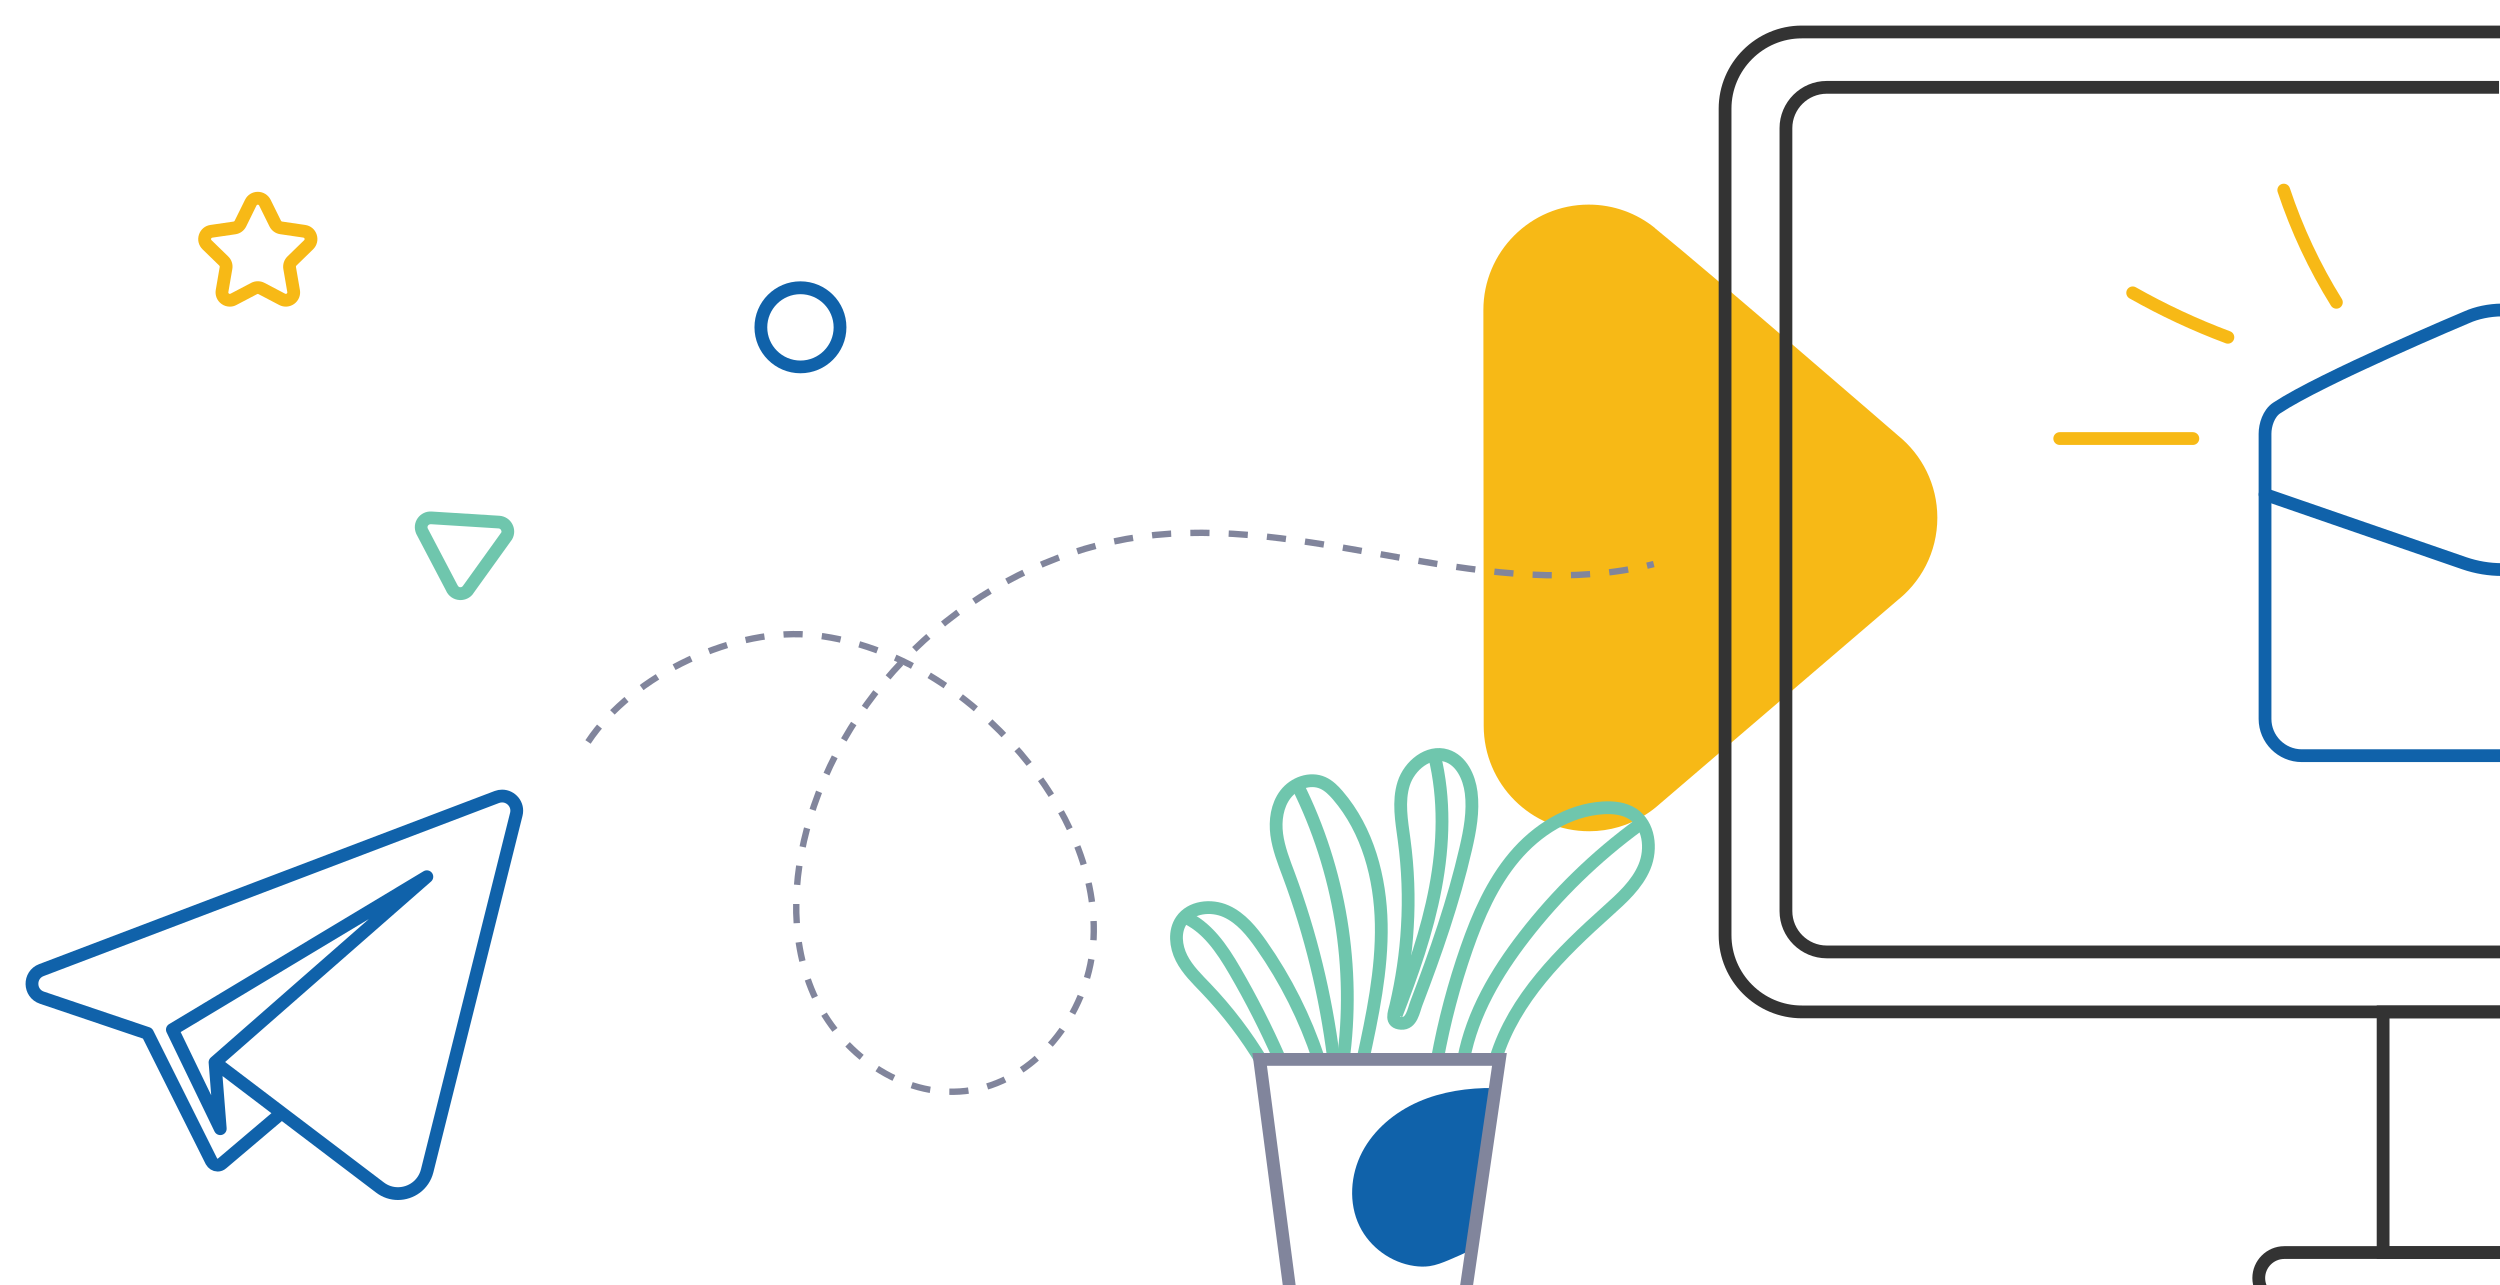 <svg width="391" height="201" viewBox="0 0 391 201" fill="none" xmlns="http://www.w3.org/2000/svg">
<g filter="url(#filter0_d)">
<g clip-path="url(#clip0)">
<path d="M256.478 123.961L257.321 123.471C254.781 125.072 251.777 126 248.552 126.007C239.45 126.013 232.065 118.634 232.059 109.523L232 44.51C231.993 35.399 239.365 28.006 248.467 28C251.072 28 253.534 28.601 255.728 29.68C255.728 29.68 257.242 30.392 258.836 31.686C267.689 38.863 296.843 64.111 296.843 64.111C300.591 67.131 302.993 71.765 303 76.954C303.007 82.373 300.401 87.183 296.373 90.189L296.862 89.804L259.045 122.196L259.025 122.216C256.178 124.569 252.528 125.987 248.545 125.993C239.443 126 232.059 118.621 232.052 109.51L232 44.51C231.993 35.399 239.365 28.006 248.467 28C252.398 28 256.015 29.372 258.849 31.673" fill="#F7B916"/>
</g>
<path d="M78.529 120.5C78.259 120.5 77.979 120.55 77.709 120.65L6.479 147.72C4.469 148.48 4.519 151.35 6.559 152.04L23.069 157.62L33.029 177.55C33.029 177.56 33.039 177.56 33.039 177.57L33.069 177.62H33.079C33.259 177.99 33.639 178.23 34.039 178.23C34.279 178.23 34.519 178.15 34.719 177.97L44.049 170.06L33.629 162.15L34.449 172.53L26.959 157.03L66.759 133.12L33.629 162.15L59.419 181.72C60.279 182.38 61.269 182.68 62.239 182.68C64.289 182.68 66.249 181.34 66.809 179.12L80.749 123.36C81.129 121.84 79.949 120.5 78.529 120.5Z" stroke="#1062AA" stroke-width="2" stroke-miterlimit="10" stroke-linecap="round" stroke-linejoin="round"/>
<path d="M391.321 1H281.801C275.201 1 269.801 6.4 269.801 13V142.26C269.801 148.86 275.201 154.26 281.801 154.26H391.801" stroke="#333333" stroke-width="2" stroke-miterlimit="10"/>
<path d="M390.85 9.66H285.7C282.19 9.66 279.32 12.53 279.32 16.04V138.5C279.32 142.01 282.19 144.88 285.7 144.88H391.32" stroke="#333333" stroke-width="2" stroke-miterlimit="10"/>
<path d="M391.309 191.91H372.719V154.26H391.539" stroke="#333333" stroke-width="2" stroke-miterlimit="10"/>
<path d="M391.16 199.88H357.26C355.07 199.88 353.27 198.09 353.27 195.89C353.27 193.7 355.06 191.9 357.26 191.9H391.16" stroke="#333333" stroke-width="2" stroke-miterlimit="10"/>
<path d="M91.969 112.04C98.919 101.53 115.119 93.86 127.629 95.37C140.139 96.89 151.439 104.24 159.609 113.83C166.719 122.17 171.849 132.86 170.969 143.78C170.089 154.7 161.909 165.39 151.019 166.63C141.029 167.77 131.299 160.71 127.249 151.51C123.199 142.3 124.049 131.56 127.299 122.04C135.039 99.34 156.769 82.07 180.639 79.67C206.719 77.05 233.249 90.69 258.649 84.22" stroke="#81859C" stroke-miterlimit="10" stroke-dasharray="3 3"/>
<path d="M391.79 114.19H360C356.83 114.19 354.25 111.6 354.25 108.44V63.84C354.25 62.46 354.82 60.64 356.08 59.81C363.07 55.16 385.81 45.61 385.81 45.61C387.37 44.91 389.31 44.51 391.26 44.48" stroke="#1062AA" stroke-width="2" stroke-miterlimit="10" stroke-linecap="round" stroke-linejoin="round"/>
<path d="M354.25 73.33L385.4 84.09C387.32 84.75 389.32 85.08 391.33 85.08" stroke="#1062AA" stroke-width="2" stroke-miterlimit="10" stroke-linecap="round" stroke-linejoin="round"/>
<path d="M333.551 41.8C338.321 44.5 343.301 46.83 348.441 48.75" stroke="#F7B916" stroke-width="2" stroke-miterlimit="10" stroke-linecap="round" stroke-linejoin="round"/>
<path d="M322.141 64.59C329.081 64.59 336.021 64.59 342.961 64.59" stroke="#F7B916" stroke-width="2" stroke-miterlimit="10" stroke-linecap="round" stroke-linejoin="round"/>
<path d="M357.18 25.73C359.22 31.88 361.99 37.78 365.41 43.28" stroke="#F7B916" stroke-width="2" stroke-miterlimit="10" stroke-linecap="round" stroke-linejoin="round"/>
<path d="M35.944 43.96C35.484 43.96 35.024 43.82 34.634 43.53C33.944 43.03 33.604 42.19 33.744 41.35L34.364 37.74C34.374 37.67 34.354 37.59 34.294 37.54L31.674 34.99C31.064 34.39 30.844 33.52 31.114 32.7C31.384 31.88 32.064 31.3 32.914 31.18L36.534 30.65C36.614 30.64 36.674 30.59 36.704 30.52L38.324 27.24C38.704 26.47 39.464 26 40.324 26C41.174 26 41.944 26.48 42.324 27.24L43.944 30.52C43.974 30.59 44.044 30.64 44.114 30.65L47.734 31.18C48.584 31.3 49.274 31.88 49.534 32.7C49.794 33.52 49.584 34.39 48.974 34.99L46.354 37.54C46.304 37.59 46.274 37.67 46.284 37.74L46.904 41.35C47.054 42.19 46.704 43.03 46.014 43.53C45.324 44.03 44.424 44.1 43.664 43.7L40.424 42C40.354 41.96 40.274 41.96 40.214 42L36.974 43.7C36.654 43.88 36.294 43.96 35.944 43.96ZM40.324 28.01C40.234 28.01 40.164 28.05 40.114 28.14L38.504 31.42C38.174 32.08 37.554 32.54 36.824 32.64L33.204 33.17C33.114 33.18 33.044 33.24 33.014 33.33C32.984 33.42 33.004 33.49 33.074 33.56L35.694 36.11C36.224 36.62 36.464 37.36 36.334 38.08L35.714 41.69C35.694 41.81 35.754 41.88 35.804 41.92C35.884 41.98 35.964 41.98 36.044 41.94L39.284 40.24C39.934 39.9 40.714 39.9 41.364 40.24L44.604 41.94C44.684 41.98 44.774 41.98 44.844 41.92C44.924 41.86 44.954 41.79 44.934 41.69L44.314 38.08C44.194 37.36 44.434 36.62 44.954 36.11L47.574 33.56C47.644 33.49 47.664 33.41 47.634 33.32C47.604 33.23 47.544 33.18 47.444 33.16L43.824 32.63C43.094 32.53 42.474 32.07 42.144 31.41L40.524 28.13C40.494 28.06 40.424 28.01 40.324 28.01Z" fill="#F7B916"/>
<path d="M73.672 89.226C73.204 89.648 72.547 89.889 71.862 89.847C70.923 89.79 70.111 89.217 69.746 88.348L65.104 79.501C64.732 78.639 64.828 77.745 65.325 77.042C65.822 76.338 66.629 75.949 67.497 76.001L78.105 76.664C78.965 76.723 79.719 77.201 80.125 77.966C80.531 78.731 80.519 79.63 80.084 80.372L74.096 88.71C73.986 88.903 73.835 89.079 73.672 89.226ZM67.025 78.108C66.996 78.135 66.972 78.169 66.95 78.189C66.889 78.271 66.81 78.437 66.898 78.639L71.54 87.486C71.679 87.805 71.889 87.844 71.981 87.842C72.066 87.846 72.286 87.837 72.418 87.61L78.407 79.271C78.469 79.161 78.415 78.981 78.363 78.894C78.318 78.813 78.205 78.659 77.979 78.647L67.372 77.984C67.209 77.983 67.1 78.041 67.025 78.108Z" fill="#6FC6AD"/>
<path d="M125.19 54.38C121.23 54.38 118 51.16 118 47.19C118 43.22 121.22 40 125.19 40C129.16 40 132.38 43.22 132.38 47.19C132.38 51.16 129.15 54.38 125.19 54.38ZM125.19 42.01C122.33 42.01 120 44.34 120 47.2C120 50.06 122.33 52.39 125.19 52.39C128.05 52.39 130.38 50.06 130.38 47.2C130.38 44.34 128.05 42.01 125.19 42.01Z" fill="#1062AA"/>
<g clip-path="url(#clip1)">
<path d="M206.222 161.6C204.132 155.27 201.102 149.24 197.272 143.78C195.792 141.67 194.102 139.57 191.752 138.52C189.402 137.47 186.232 137.82 184.782 139.95C183.622 141.65 183.862 144 184.792 145.84C185.722 147.68 187.242 149.13 188.662 150.62C192.002 154.12 194.952 158 197.442 162.16" stroke="#6FC6AD" stroke-width="2" stroke-miterlimit="10"/>
<path d="M224.801 161.64C225.881 155.76 227.411 149.97 229.381 144.33C231.171 139.21 233.371 134.14 236.861 129.99C240.351 125.84 245.301 122.69 250.711 122.35C252.321 122.25 254.031 122.43 255.381 123.31C257.931 124.99 258.371 128.73 257.201 131.55C256.031 134.37 253.661 136.48 251.391 138.52C244.141 145.02 236.831 152.19 233.961 161.5" stroke="#6FC6AD" stroke-width="2" stroke-miterlimit="10"/>
<path d="M208.569 161.44C207.329 151.68 204.989 142.05 201.559 132.82C200.789 130.76 199.969 128.69 199.679 126.51C199.399 124.33 199.719 121.97 201.049 120.23C202.389 118.48 204.899 117.55 206.899 118.45C207.829 118.87 208.559 119.61 209.229 120.38C213.939 125.87 215.889 133.29 216.029 140.52C216.169 147.75 214.639 154.89 213.109 161.96" stroke="#6FC6AD" stroke-width="2" stroke-miterlimit="10"/>
<path d="M219.6 127.32C219.21 124.39 218.65 121.35 219.54 118.54C220.43 115.73 223.41 113.3 226.22 114.18C228.56 114.91 229.78 117.52 230.09 119.95C230.46 122.89 229.91 125.86 229.24 128.74C227.34 136.99 224.55 144.99 221.53 152.88C221.08 154.05 220.8 156.16 219.15 156.05C217.38 155.94 218.04 154.47 218.32 153.27C219.26 149.23 219.88 145.12 220.11 140.97C220.39 136.43 220.21 131.85 219.6 127.32Z" stroke="#6FC6AD" stroke-width="2" stroke-miterlimit="10"/>
<path d="M228.941 161.51C230.281 154.49 234.031 148.14 238.401 142.48C243.531 135.84 249.601 129.94 256.371 125" stroke="#6FC6AD" stroke-width="2" stroke-miterlimit="10"/>
<path d="M185.051 139.32C188.731 140.83 191.111 144.38 193.111 147.82C195.691 152.25 198.021 156.82 200.081 161.51C200.141 161.65 200.171 161.34 200.021 161.31" stroke="#6FC6AD" stroke-width="2" stroke-miterlimit="10"/>
<path d="M202.922 118.82C209.552 132.11 212.072 147.42 210.032 162.13" stroke="#6FC6AD" stroke-width="2" stroke-miterlimit="10"/>
<path d="M224.349 114.2C226.009 120.94 225.789 128.04 224.499 134.86C223.209 141.68 220.889 148.26 218.379 154.73" stroke="#6FC6AD" stroke-width="2" stroke-miterlimit="10"/>
<path d="M230.289 191.4C229.079 191.99 227.849 192.55 226.599 193.07C225.619 193.48 224.609 193.88 223.549 194.03C222.769 194.14 221.979 194.11 221.199 194C217.569 193.49 214.249 191.08 212.639 187.78C210.879 184.18 211.189 179.74 213.039 176.19C214.899 172.63 218.169 169.93 221.839 168.32C225.509 166.71 229.579 166.13 233.589 166.16L230.289 191.4Z" fill="#1062AA"/>
<path d="M197.012 161.69L202.132 200.83H228.822L234.512 161.69H197.012Z" stroke="#81859C" stroke-width="2" stroke-miterlimit="10"/>
</g>
</g>
<defs>
<filter id="filter0_d" x="0" y="0" width="396.79" height="209.33" filterUnits="userSpaceOnUse" color-interpolation-filters="sRGB">
<feFlood flood-opacity="0" result="BackgroundImageFix"/>
<feColorMatrix in="SourceAlpha" type="matrix" values="0 0 0 0 0 0 0 0 0 0 0 0 0 0 0 0 0 0 127 0"/>
<feOffset dy="4"/>
<feGaussianBlur stdDeviation="2"/>
<feColorMatrix type="matrix" values="0 0 0 0 0 0 0 0 0 0 0 0 0 0 0 0 0 0 0.25 0"/>
<feBlend mode="normal" in2="BackgroundImageFix" result="effect1_dropShadow"/>
<feBlend mode="normal" in="SourceGraphic" in2="effect1_dropShadow" result="shape"/>
</filter>
<clipPath id="clip0">
<rect x="232" y="28" width="71" height="98" fill="white"/>
</clipPath>
<clipPath id="clip1">
<rect x="183" y="113" width="75.82" height="88.33" fill="white"/>
</clipPath>
</defs>
</svg>
